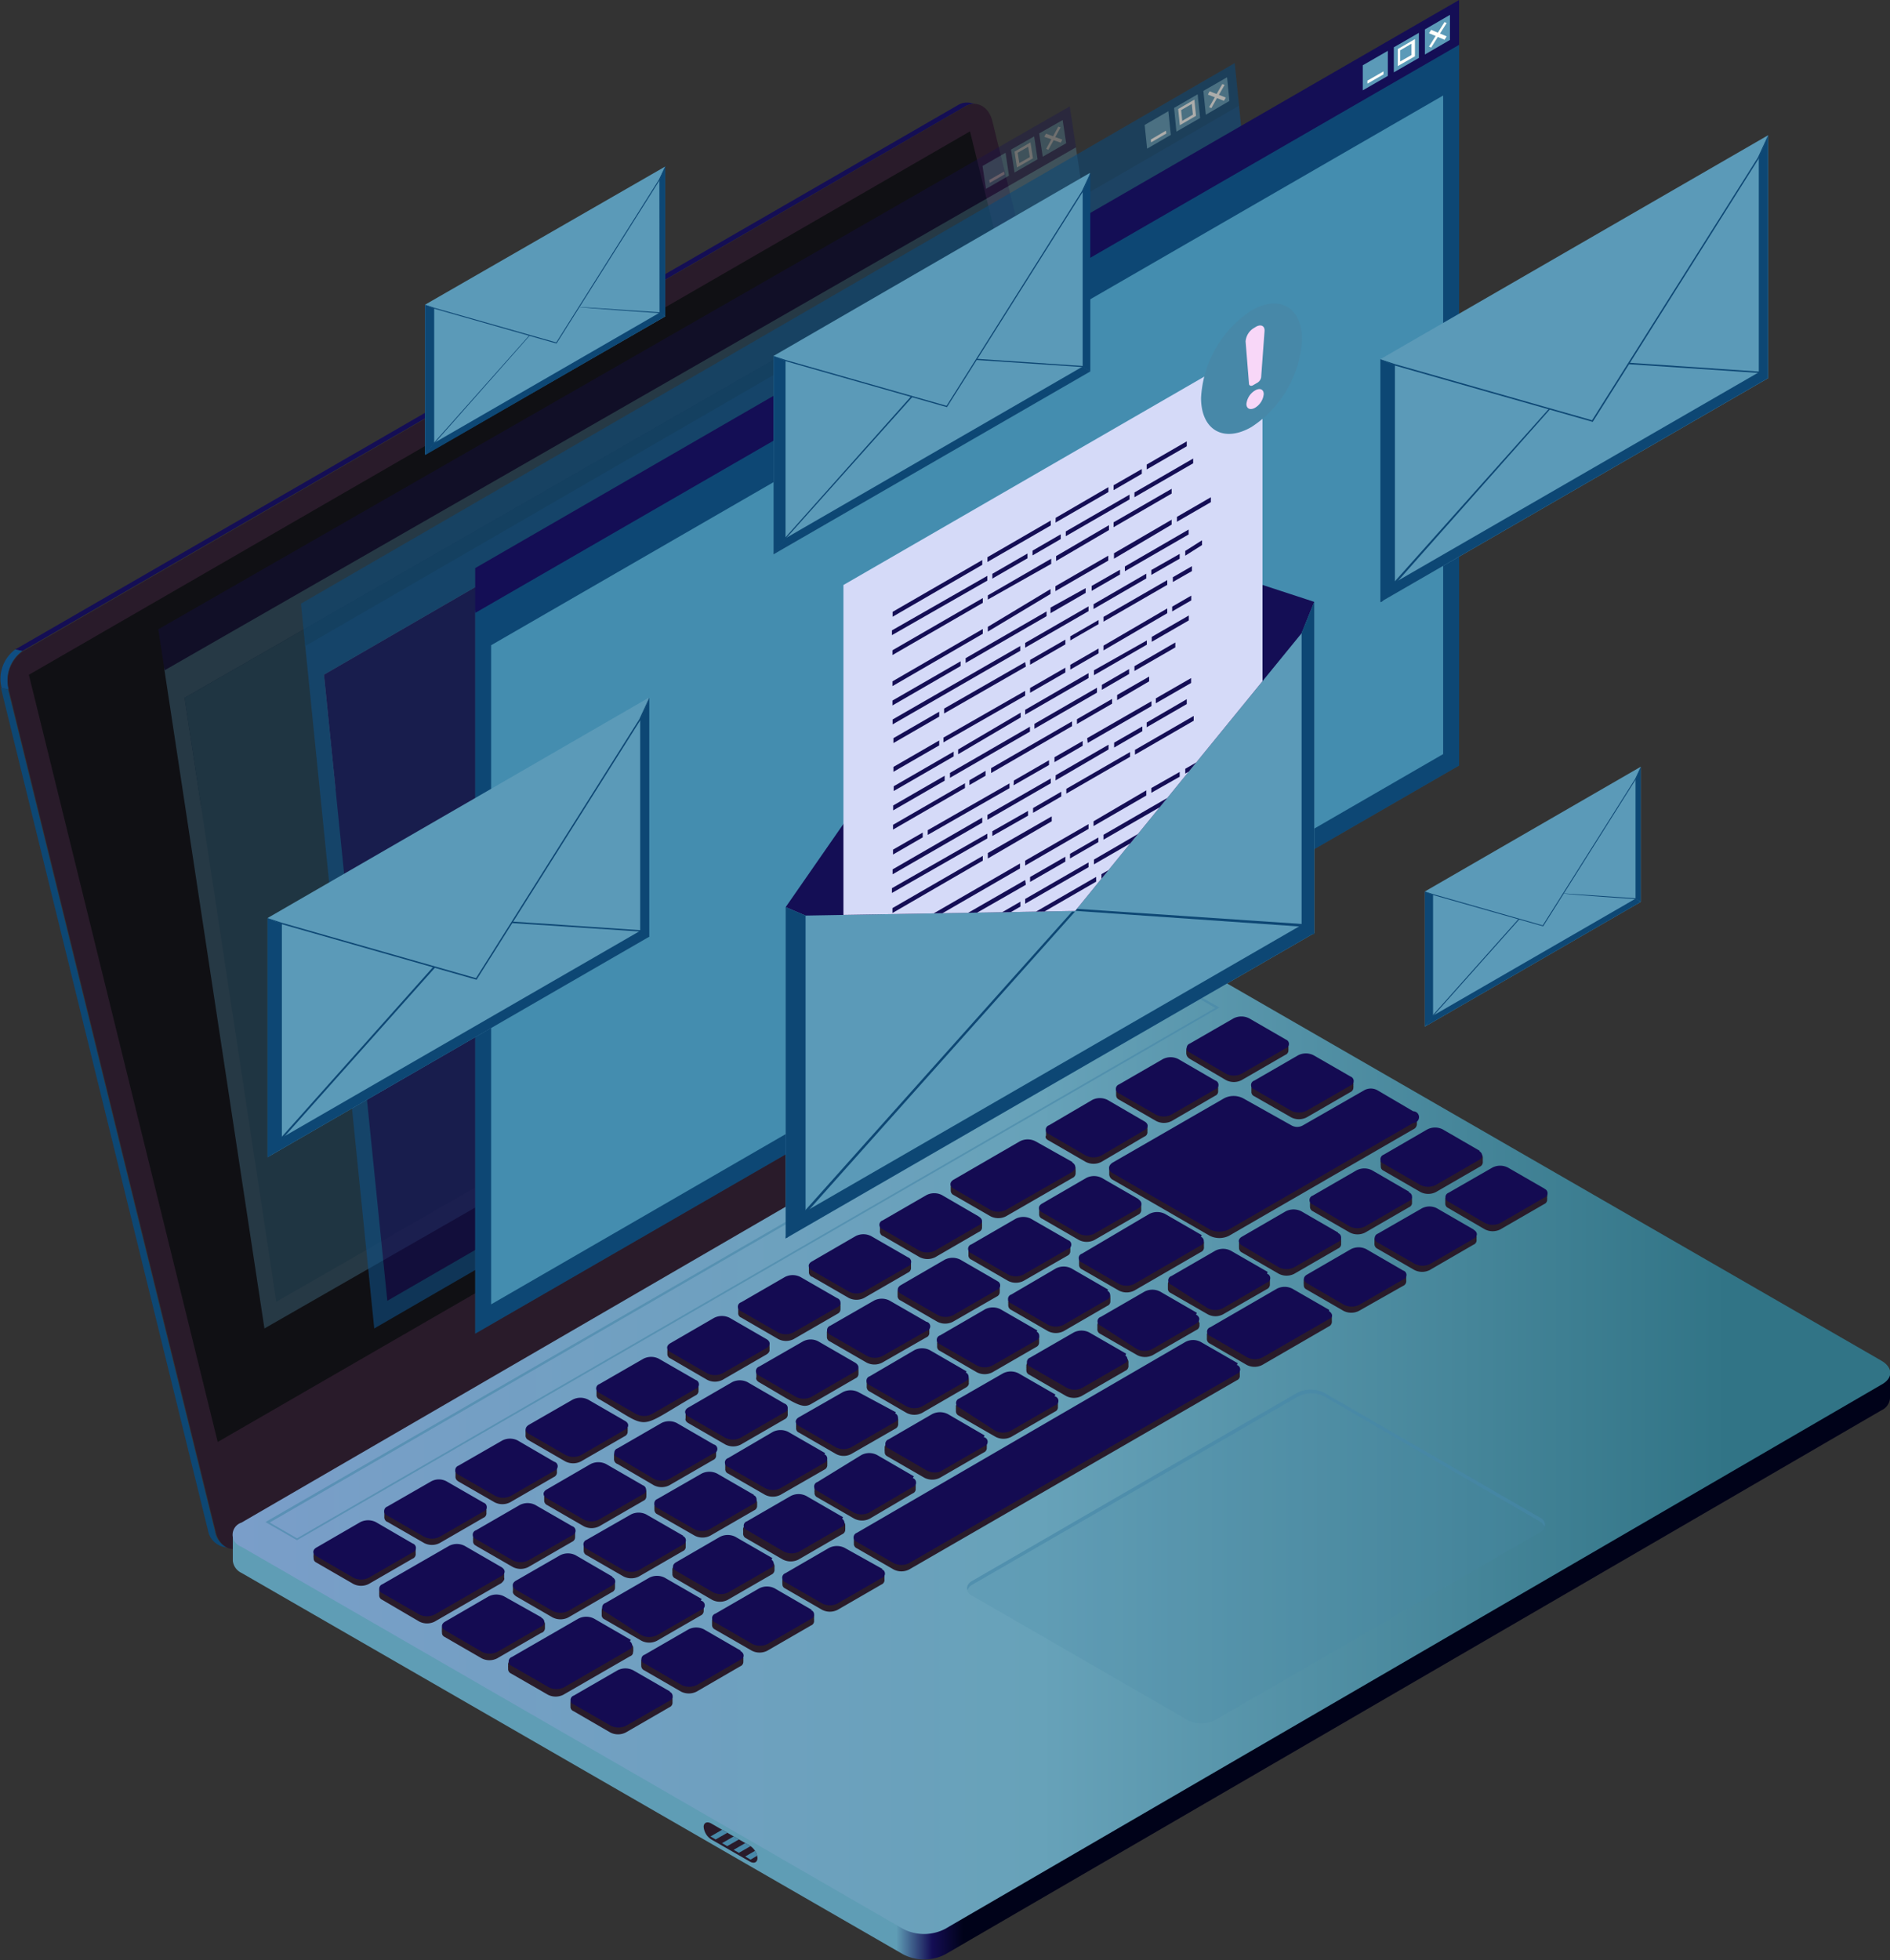 <svg xmlns="http://www.w3.org/2000/svg" viewBox="0 0 138.73 143.85"><rect x="0" y="0" width="138.73" height="143.85" fill="#333333" stroke="none"/><defs><linearGradient id="Earthtone_11" x1="65.79" x2="70.69" y1="122.29" y2="122.29" gradientUnits="userSpaceOnUse"><stop offset="0" stop-color="#5f9db5"/><stop offset=".54" stop-color="#140d54"/><stop offset="1" stop-color="#000219"/></linearGradient><linearGradient id="Earthtone_10" x1="17.09" x2="126.84" y1="106.68" y2="106.68" gradientUnits="userSpaceOnUse"><stop offset="0" stop-color="#7a9ec9"/><stop offset=".54" stop-color="#67a2b9"/><stop offset="1" stop-color="#317486"/></linearGradient><clipPath id="clip-path"><path d="m52.23 135 2.79 1.6c.32.19.58.08.58-.25a1.19 1.19 0 0 0-.59-.92l-2.78-1.6c-.32-.19-.58-.08-.58.24a1.22 1.22 0 0 0 .58.93Z" class="cls-1"/></clipPath><clipPath id="clip-path-2"><path d="m57.67 66.57 1.46.62 19.79-.34 16.62-20.38.93-2.3 1.46-31.1-41.29 21.77 1.03 31.73z" style="fill:none"/></clipPath><style>.cls-1{fill:#291b2a}.cls-3{isolation:isolate}.cls-4{fill:#140e55}.cls-5{fill:#0d4774}.cls-6{fill:#0f4e83}.cls-10{fill:#140b52}.cls-12{fill:#4788a8;mix-blend-mode:multiply;opacity:.6}.cls-16{fill:#5b9ab8}.cls-17{fill:#fffffb}.cls-18{fill:#448daf}</style></defs><g class="cls-3"><g id="Layer_2" data-name="Layer 2"><g id="Ñëîé_1" data-name="Ñëîé 1"><g id="_4" data-name="4"><g class="cls-3"><path d="M71.22 7.55a1.28 1.28 0 0 0-.9.16L1.12 47.66l.52.11L70.83 7.82a1.25 1.25 0 0 1 .9-.17Z" class="cls-4"/><path d="M15.78 112.38.59 50.59l-.52-.1 15.19 61.79a1.52 1.52 0 0 0 1.11 1.23l.51.1a1.5 1.5 0 0 1-1.1-1.23Z" class="cls-5"/><path d="m1.64 47.77-.52-.11a2.68 2.68 0 0 0-1 2.83l.52.1a2.64 2.64 0 0 1 1-2.82Z" class="cls-6"/><path d="M88 70.67 72.84 8.88c-.27-1.08-1.17-1.55-2-1.06l-69.19 40a2.64 2.64 0 0 0-1 2.82l15.19 61.79c.26 1.08 1.16 1.55 2 1.07L87 73.5a2.67 2.67 0 0 0 1-2.83Z" class="cls-1"/><path d="M85.05 65.94 71.2 9.64 2.12 49.52l13.86 56.3 69.07-39.88z" style="fill:#101014"/></g><g class="cls-3"><path d="M17.09 112.62v1.92a1.11 1.11 0 0 0 .64.89l48.58 28a3.37 3.37 0 0 0 3.06 0l68.74-39.94a1.06 1.06 0 0 0 .62-.88v-1.92Z" style="fill:url(#Earthtone_11)"/><path d="m138.09 99.85-48.58-28a3.35 3.35 0 0 0-3.05 0l-68.74 39.89a.93.93 0 0 0 0 1.77l48.58 28.05a3.37 3.37 0 0 0 3.06 0l68.73-39.94c.91-.49.85-1.28 0-1.77Z" style="fill:url(#Earthtone_10)"/></g><path d="M81.93 80.33a.2.2 0 0 1 0-.11.2.2 0 0 1 0-.11.34.34 0 0 1 .21-.38l3.22-1.86a1.25 1.25 0 0 1 1.13 0l2.71 1.56a.35.35 0 0 1 .21.38.21.21 0 0 1 0 .11.21.21 0 0 1 0 .11.34.34 0 0 1-.21.38L86 82.27a1.25 1.25 0 0 1-1.13 0l-2.71-1.56a.36.36 0 0 1-.23-.38Zm5.41-2.62L90 79.27a1.25 1.25 0 0 0 1.13 0l3.22-1.86a.35.35 0 0 0 .22-.38.2.2 0 0 0 0-.11.2.2 0 0 0 0-.11c0-.13 0-.27-.22-.38l-2.7-1.56a1.27 1.27 0 0 0-1.14 0l-3.21 1.86a.35.35 0 0 0-.22.38.21.21 0 0 0 0 .11.21.21 0 0 0 0 .11c.01.13.08.27.26.38Zm-10.34 6 2.7 1.56a1.27 1.27 0 0 0 1.14 0L84 83.41a.34.34 0 0 0 .22-.38.21.21 0 0 0 0-.11.21.21 0 0 0 0-.11.34.34 0 0 0-.22-.38l-2.7-1.56a1.25 1.25 0 0 0-1.13 0L77 82.72a.37.37 0 0 0-.22.39v.22c-.08.13-.01.27.22.38Zm-39.13 33.43 2.7 1.56a1.27 1.27 0 0 0 1.14 0l3.21-1.86a.35.35 0 0 0 .22-.38.21.21 0 0 0 0-.11.21.21 0 0 0 0-.11.35.35 0 0 0-.22-.38l-2.7-1.56a1.25 1.25 0 0 0-1.13 0l-3.22 1.85a.37.37 0 0 0-.22.39v.22c-.03.13.04.24.22.38Zm11.34-17.45 2.7 1.57a1.25 1.25 0 0 0 1.13 0l3.22-1.86c.18-.11.25-.25.22-.38a.2.2 0 0 0 0-.11.2.2 0 0 0 0-.11.37.37 0 0 0-.22-.39l-2.7-1.56a1.27 1.27 0 0 0-1.14 0l-3.21 1.86a.36.36 0 0 0-.22.38.21.21 0 0 0 0 .11.21.21 0 0 0 0 .11.35.35 0 0 0 .22.38Zm10.39-6 2.7 1.56a1.25 1.25 0 0 0 1.13 0l3.22-1.86a.37.37 0 0 0 .22-.38v-.21a.37.37 0 0 0-.22-.38l-2.71-1.57a1.25 1.25 0 0 0-1.13 0l-3.21 1.86c-.19.11-.25.25-.22.38a.2.2 0 0 0 0 .11.2.2 0 0 0 0 .11.36.36 0 0 0 .22.39ZM70 87.7l2.71 1.56a1.25 1.25 0 0 0 1.13 0l4.89-2.82a.37.37 0 0 0 .22-.39.2.2 0 0 0 0-.11.2.2 0 0 0 0-.11c0-.13 0-.27-.22-.38L76 83.89a1.25 1.25 0 0 0-1.13 0L70 86.71a.36.36 0 0 0-.21.39.2.2 0 0 0 0 .11.2.2 0 0 0 0 .11.36.36 0 0 0 .21.38Zm-5.19 3 2.7 1.56a1.27 1.27 0 0 0 1.14 0l3.21-1.86a.35.35 0 0 0 .22-.38.21.21 0 0 0 0-.11.21.21 0 0 0 0-.11.35.35 0 0 0-.22-.38l-2.7-1.56a1.25 1.25 0 0 0-1.13 0l-3.22 1.85a.37.37 0 0 0-.22.39v.21a.37.37 0 0 0 .2.39Zm-10.39 6 2.71 1.57a1.25 1.25 0 0 0 1.13 0l3.22-1.86a.36.36 0 0 0 .21-.38.2.2 0 0 0 0-.11.2.2 0 0 0 0-.11.34.34 0 0 0-.21-.38l-2.71-1.57a1.25 1.25 0 0 0-1.13 0l-3.24 1.85a.36.36 0 0 0-.21.38.2.2 0 0 0 0 .11.2.2 0 0 0 0 .11.34.34 0 0 0 .21.38Zm22.1-7.25L79.2 91a1.25 1.25 0 0 0 1.13 0l3.22-1.86a.38.38 0 0 0 .22-.38v-.22a.38.38 0 0 0-.22-.39l-2.71-1.55a1.25 1.25 0 0 0-1.13 0l-3.21 1.86a.35.35 0 0 0-.22.38.21.21 0 0 0 0 .11.21.21 0 0 0 0 .11.34.34 0 0 0 .22.38Zm-41.56 24 2.69 1.55a1.25 1.25 0 0 0 1.13 0l3.22-1.86a.36.36 0 0 0 .21-.38.2.2 0 0 0 0-.11.2.2 0 0 0 0-.11.34.34 0 0 0-.21-.38l-2.71-1.57a1.25 1.25 0 0 0-1.13 0l-3.22 1.86a.36.36 0 0 0-.21.38.2.2 0 0 0 0 .11.2.2 0 0 0 0 .11.34.34 0 0 0 .21.38Zm36.36-21L74 94a1.25 1.25 0 0 0 1.13 0l3.22-1.85a.36.36 0 0 0 .21-.38.2.2 0 0 0 0-.11.2.2 0 0 0 0-.11.36.36 0 0 0-.21-.39l-2.7-1.56a1.25 1.25 0 0 0-1.13 0l-3.22 1.86a.34.34 0 0 0-.21.38.21.21 0 0 0 0 .11.21.21 0 0 0 0 .11.34.34 0 0 0 .21.38Zm-5.19 3L68.81 97a1.25 1.25 0 0 0 1.13 0l3.22-1.85a.37.37 0 0 0 .22-.39.2.2 0 0 0 0-.11.2.2 0 0 0 0-.11c0-.13 0-.27-.22-.38l-2.7-1.56a1.27 1.27 0 0 0-1.14 0l-3.21 1.86a.35.35 0 0 0-.22.38.21.21 0 0 0 0 .11.21.21 0 0 0 0 .11.35.35 0 0 0 .22.38Zm-5.2 3 2.69 1.55a1.25 1.25 0 0 0 1.13 0L68 98.14a.34.34 0 0 0 .21-.38.2.2 0 0 0 0-.11.2.2 0 0 0 0-.11.36.36 0 0 0-.21-.38l-2.74-1.56a1.25 1.25 0 0 0-1.13 0l-3.22 1.86a.34.34 0 0 0-.21.38.21.21 0 0 0 0 .11.21.21 0 0 0 0 .11.35.35 0 0 0 .21.38Zm-20.77 12 2.7 1.56A1.25 1.25 0 0 0 44 112l3.22-1.86a.36.36 0 0 0 .22-.38.21.21 0 0 0 0-.11.21.21 0 0 0 0-.11.35.35 0 0 0-.22-.38l-2.7-1.57a1.27 1.27 0 0 0-1.14 0l-3.21 1.86c-.18.11-.25.25-.22.38a.2.2 0 0 0 0 .11.2.2 0 0 0 0 .11.37.37 0 0 0 .19.39Zm5.19-3L48 109a1.25 1.25 0 0 0 1.13 0l3.22-1.86a.34.34 0 0 0 .21-.38.21.21 0 0 0 0-.11.21.21 0 0 0 0-.11.34.34 0 0 0-.21-.38c-4-2.3-2.64-2.26-7.06.29a.38.38 0 0 0-.22.38v.22a.38.38 0 0 0 .26.39Zm5.2-3 2.7 1.56a1.25 1.25 0 0 0 1.13 0l3.22-1.86a.37.37 0 0 0 .22-.38v-.22a.37.37 0 0 0-.22-.38l-2.71-1.56a1.25 1.25 0 0 0-1.13 0l-3.21 1.85a.36.36 0 0 0-.22.39.2.2 0 0 0 0 .11.2.2 0 0 0 0 .11c-.05.12.01.26.2.37Zm5.19-3c2.65 1.53 3.12 2 3.84 1.56l3.21-1.86a.35.35 0 0 0 .22-.38.21.21 0 0 0 0-.11.21.21 0 0 0 0-.11.36.36 0 0 0-.22-.38l-2.7-1.56a1.25 1.25 0 0 0-1.13 0l-3.22 1.86a.35.35 0 0 0-.22.38v.22c-.05.12.02.26.2.37Zm-9.26 19.77a.2.2 0 0 0 0-.11.2.2 0 0 0 0-.11.37.37 0 0 0-.22-.39L43.54 119a1.27 1.27 0 0 0-1.14 0l-4.89 2.83a.34.34 0 0 0-.21.38.2.2 0 0 0 0 .11.2.2 0 0 0 0 .11.36.36 0 0 0 .21.38l2.71 1.56a1.25 1.25 0 0 0 1.13 0l4.89-2.82c.18-.07.25-.21.22-.34ZM40 119.46v-.22a.37.37 0 0 0-.22-.38L37 117.3a1.25 1.25 0 0 0-1.13 0l-3.21 1.85a.36.36 0 0 0-.22.39.2.2 0 0 0 0 .11.2.2 0 0 0 0 .11c0 .13 0 .27.22.38l2.7 1.56a1.25 1.25 0 0 0 1.13 0l3.22-1.86a.37.37 0 0 0 .29-.38Zm4-16.77c3.9 2.25 2.55 2.31 7.06-.29a.36.36 0 0 0 .21-.39.2.2 0 0 0 0-.11.17.17 0 0 0 0-.1.36.36 0 0 0-.21-.39l-2.71-1.56a1.25 1.25 0 0 0-1.13 0L44 101.71a.34.34 0 0 0-.21.38.21.21 0 0 0 0 .11.21.21 0 0 0 0 .11.34.34 0 0 0 .21.38Zm54.44-11.45a.21.21 0 0 0 0-.11.21.21 0 0 0 0-.11.35.35 0 0 0-.22-.38l-2.7-1.56a1.21 1.21 0 0 0-1.14 0l-3.21 1.85c-.18.11-.25.25-.22.38a.2.2 0 0 0 0 .11.2.2 0 0 0 0 .11.37.37 0 0 0 .22.39l2.7 1.56a1.25 1.25 0 0 0 1.13 0l3.22-1.86a.35.35 0 0 0 .22-.38ZM37 115.76a.2.2 0 0 0 0-.11.2.2 0 0 0 0-.11.37.37 0 0 0-.22-.39l-2.7-1.56a1.25 1.25 0 0 0-1.13 0l-4.9 2.83a.34.34 0 0 0-.21.38.21.21 0 0 0 0 .11.21.21 0 0 0 0 .11.35.35 0 0 0 .21.38l2.73 1.6a1.25 1.25 0 0 0 1.13 0l4.89-2.82c.2-.18.25-.29.2-.42Zm1.8-10.07 2.7 1.56a1.27 1.27 0 0 0 1.14 0l3.21-1.85a.37.37 0 0 0 .22-.39.2.2 0 0 0 0-.11.2.2 0 0 0 0-.11c0-.13 0-.27-.22-.38l-2.7-1.56a1.25 1.25 0 0 0-1.13 0l-3.22 1.86a.35.35 0 0 0-.22.38v.22a.35.35 0 0 0 .24.38Zm-5.2 3 2.71 1.56a1.25 1.25 0 0 0 1.13 0l3.22-1.86a.37.37 0 0 0 .22-.38v-.22a.38.38 0 0 0-.22-.38L38 105.85a1.25 1.25 0 0 0-1.13 0l-3.22 1.86a.34.34 0 0 0-.21.38.21.21 0 0 0 0 .11.21.21 0 0 0 0 .11.35.35 0 0 0 .18.38ZM30.51 114v-.22a.35.35 0 0 0-.22-.38l-2.7-1.56a1.27 1.27 0 0 0-1.14 0l-3.21 1.85a.37.37 0 0 0-.22.39.2.2 0 0 0 0 .11.2.2 0 0 0 0 .11c0 .13 0 .27.22.38l2.7 1.56a1.25 1.25 0 0 0 1.13 0l3.22-1.86a.35.35 0 0 0 .22-.38Zm-2.08-2.32 2.71 1.56a1.25 1.25 0 0 0 1.13 0l3.22-1.86a.34.34 0 0 0 .21-.38.21.21 0 0 0 0-.11.21.21 0 0 0 0-.11.35.35 0 0 0-.21-.38l-2.71-1.56a1.25 1.25 0 0 0-1.13 0l-3.22 1.86a.37.37 0 0 0-.22.38v.22a.38.38 0 0 0 .22.39Zm85.14-23.93a.36.36 0 0 0-.21-.38l-2.71-1.56a1.25 1.25 0 0 0-1.13 0l-3.22 1.86a.34.34 0 0 0-.21.38.21.21 0 0 0 0 .11.21.21 0 0 0 0 .11.35.35 0 0 0 .21.38l2.7 1.57a1.25 1.25 0 0 0 1.13 0l3.22-1.86a.34.34 0 0 0 .21-.38.2.2 0 0 0 0-.11.2.2 0 0 0 .01-.11ZM93 93.61l-2.71-1.56a1.25 1.25 0 0 0-1.13 0l-3.22 1.86a.35.35 0 0 0-.21.38.21.21 0 0 0 0 .11.21.21 0 0 0 0 .11.34.34 0 0 0 .21.38l2.71 1.56a1.19 1.19 0 0 0 1.13 0L93 94.6a.36.36 0 0 0 .21-.38.2.2 0 0 0 0-.11.2.2 0 0 0 0-.11.36.36 0 0 0-.21-.39Zm10.43-6-2.71-1.56a1.25 1.25 0 0 0-1.13 0l-3.22 1.85a.36.36 0 0 0-.21.39.2.2 0 0 0 0 .11.2.2 0 0 0 0 .11.36.36 0 0 0 .21.38l2.71 1.56a1.25 1.25 0 0 0 1.13 0l3.22-1.86a.34.34 0 0 0 .21-.38.21.21 0 0 0 0-.11.21.21 0 0 0 0-.11.34.34 0 0 0-.22-.35Zm-20.82 12-2.71-1.56a1.25 1.25 0 0 0-1.13 0l-3.21 1.86a.34.34 0 0 0-.22.38.21.21 0 0 0 0 .11.21.21 0 0 0 0 .11.35.35 0 0 0 .22.38l2.7 1.56a1.25 1.25 0 0 0 1.13 0l3.22-1.86a.37.37 0 0 0 .22-.38V100a.38.38 0 0 0-.23-.39Zm18.74-14.29a.2.2 0 0 0 0 .11.2.2 0 0 0 0 .11c0 .13 0 .27.22.38l2.7 1.56a1.25 1.25 0 0 0 1.13 0l3.22-1.86a.37.37 0 0 0 .22-.38V85a.37.37 0 0 0-.22-.38l-2.71-1.56a1.25 1.25 0 0 0-1.13 0l-3.21 1.86a.34.34 0 0 0-.23.4Zm-39.53 26.29-2.7-1.56a1.19 1.19 0 0 0-1.13 0l-3.22 1.85c-.18.11-.25.25-.22.38v.22a.37.37 0 0 0 .22.39l2.7 1.56a1.27 1.27 0 0 0 1.14 0l3.21-1.86a.36.36 0 0 0 .22-.38.21.21 0 0 0 0-.11.21.21 0 0 0 0-.11.35.35 0 0 0-.22-.38Zm10.39-6-2.7-1.56a1.27 1.27 0 0 0-1.14 0l-3.21 1.85a.37.37 0 0 0-.22.39.2.2 0 0 0 0 .11.2.2 0 0 0 0 .11c0 .13 0 .27.22.38l2.7 1.56a1.25 1.25 0 0 0 1.13 0l3.22-1.86a.35.35 0 0 0 .22-.38.21.21 0 0 0 0-.11.21.21 0 0 0 0-.11.36.36 0 0 0-.22-.38Zm-5.19 3-2.71-1.56a1.25 1.25 0 0 0-1.13 0L60 108.9a.36.36 0 0 0-.21.39.2.2 0 0 0 0 .11.2.2 0 0 0 0 .11.36.36 0 0 0 .21.38l2.71 1.56a1.25 1.25 0 0 0 1.13 0l3.16-1.86a.34.34 0 0 0 .21-.38.21.21 0 0 0 0-.11.21.21 0 0 0 0-.11.34.34 0 0 0-.21-.38Zm-10.39 6L53.92 113a1.25 1.25 0 0 0-1.13 0l-3.21 1.86c-.19.11-.25.25-.22.38a.2.2 0 0 0 0 .11.2.2 0 0 0 0 .11.34.34 0 0 0 .22.38l2.7 1.57a1.25 1.25 0 0 0 1.13 0l3.22-1.86a.38.38 0 0 0 .22-.38V115a.37.37 0 0 0-.22-.39Zm-5.19 3L48.73 116a1.25 1.25 0 0 0-1.13 0l-3.22 1.86a.35.35 0 0 0-.21.38.21.21 0 0 0 0 .11.21.21 0 0 0 0 .11.34.34 0 0 0 .21.38l2.71 1.57a1.25 1.25 0 0 0 1.13 0l3.22-1.86a.36.36 0 0 0 .21-.38.2.2 0 0 0 0-.11.2.2 0 0 0 0-.11.36.36 0 0 0-.21-.35Zm26-15-2.71-1.56a1.25 1.25 0 0 0-1.13 0l-3.22 1.86a.34.34 0 0 0-.21.38.2.2 0 0 0 0 .11.2.2 0 0 0 0 .11.36.36 0 0 0 .21.38l2.71 1.56a1.25 1.25 0 0 0 1.13 0l3.22-1.86a.34.34 0 0 0 .21-.38.21.21 0 0 0 0-.11.2.2 0 0 0 0-.11.36.36 0 0 0-.24-.38Zm10.38-6-2.7-1.56a1.25 1.25 0 0 0-1.13 0l-3.22 1.86a.37.37 0 0 0-.22.38v.22a.37.37 0 0 0 .22.38l2.71 1.56a1.25 1.25 0 0 0 1.13 0l3.21-1.85a.36.36 0 0 0 .22-.39.2.2 0 0 0 0-.11.2.2 0 0 0-.04-.1c0-.14 0-.28-.21-.39ZM59.54 118.3l-2.71-1.56a1.25 1.25 0 0 0-1.13 0l-3.22 1.85a.36.36 0 0 0-.21.39.2.2 0 0 0 0 .11.2.2 0 0 0 0 .11.36.36 0 0 0 .21.38l2.71 1.56a1.25 1.25 0 0 0 1.13 0l3.22-1.86a.34.34 0 0 0 .21-.38.21.21 0 0 0 0-.11.21.21 0 0 0 0-.11.34.34 0 0 0-.21-.38Zm5.19-3L62 113.74a1.27 1.27 0 0 0-1.14 0l-3.21 1.86a.35.35 0 0 0-.22.38.2.2 0 0 0 0 .11.2.2 0 0 0 0 .11c0 .13 0 .27.22.38l2.7 1.56a1.25 1.25 0 0 0 1.13 0l3.22-1.86a.35.35 0 0 0 .22-.38v-.22a.36.36 0 0 0-.19-.38Zm-10.39 6-2.7-1.56a1.25 1.25 0 0 0-1.13 0l-3.22 1.85c-.18.11-.25.25-.22.38a.2.2 0 0 0 0 .11.2.2 0 0 0 0 .11.37.37 0 0 0 .22.39l2.7 1.56a1.27 1.27 0 0 0 1.14 0l3.21-1.86a.35.35 0 0 0 .22-.38.21.21 0 0 0 0-.11.21.21 0 0 0 0-.11.35.35 0 0 0-.22-.38Zm-5.19 3-2.71-1.57a1.25 1.25 0 0 0-1.13 0l-3.22 1.86a.36.36 0 0 0-.21.38.2.2 0 0 0 0 .11.2.2 0 0 0 0 .11.34.34 0 0 0 .21.38l2.71 1.57a1.25 1.25 0 0 0 1.13 0l3.22-1.86a.35.35 0 0 0 .21-.38.21.21 0 0 0 0-.11.21.21 0 0 0 0-.11.34.34 0 0 0-.21-.38Zm39-33.4-2.7-1.56a1.27 1.27 0 0 0-1.14 0l-4.89 2.82a.36.36 0 0 0-.21.39.2.2 0 0 0 0 .11.2.2 0 0 0 0 .11.36.36 0 0 0 .21.38l2.71 1.56a1.25 1.25 0 0 0 1.13 0l4.89-2.83a.35.35 0 0 0 .22-.38v-.22c.03-.13-.04-.28-.22-.38Zm9.39 5.46-2.71-1.56a1.25 1.25 0 0 0-1.13 0l-4.89 2.82a.37.37 0 0 0-.22.38v.22a.37.37 0 0 0 .22.38l2.71 1.57a1.25 1.25 0 0 0 1.13 0l4.89-2.83a.37.37 0 0 0 .22-.38v-.22a.37.37 0 0 0-.22-.38Zm10.62-6-2.7-1.56a1.25 1.25 0 0 0-1.13 0l-3.22 1.86a.37.37 0 0 0-.22.38v.22a.38.38 0 0 0 .22.38l2.71 1.56a1.25 1.25 0 0 0 1.13 0l3.21-1.86a.34.34 0 0 0 .22-.38.21.21 0 0 0 0-.11.21.21 0 0 0 0-.11.35.35 0 0 0-.22-.36Zm-5.19 3-2.71-1.56a1.25 1.25 0 0 0-1.13 0l-3.21 1.85a.36.36 0 0 0-.22.39.2.2 0 0 0 0 .11.2.2 0 0 0 0 .11c0 .13 0 .27.22.38l2.7 1.56a1.25 1.25 0 0 0 1.13 0l3.25-1.84a.37.37 0 0 0 .22-.38v-.22a.37.37 0 0 0-.22-.38Zm-12.18 6.93-2.71-1.56a1.25 1.25 0 0 0-1.13 0l-24.06 13.91a.34.34 0 0 0-.21.38.21.21 0 0 0 0 .11.21.21 0 0 0 0 .11.35.35 0 0 0 .21.38l2.71 1.56a1.25 1.25 0 0 0 1.13 0l24.06-13.89a.34.34 0 0 0 .21-.38.21.21 0 0 0 0-.11.21.21 0 0 0 0-.11.35.35 0 0 0-.21-.38Zm-19.9.56-2.7-1.57a1.25 1.25 0 0 0-1.13 0l-3.22 1.86a.38.38 0 0 0-.22.38v.22a.37.37 0 0 0 .22.38l2.71 1.57a1.25 1.25 0 0 0 1.13 0l3.21-1.86c.19-.11.25-.25.22-.38a.2.2 0 0 0 0-.11.2.2 0 0 0 0-.11.34.34 0 0 0-.22-.36Zm-5.19 3L63 102.3a1.25 1.25 0 0 0-1.13 0l-3.21 1.86a.34.34 0 0 0-.22.38.21.21 0 0 0 0 .11.21.21 0 0 0 0 .11.34.34 0 0 0 .22.38l2.7 1.56a1.19 1.19 0 0 0 1.13 0l3.22-1.85a.38.38 0 0 0 .22-.38v-.22a.38.38 0 0 0-.23-.39Zm10.39-6-2.71-1.55a1.25 1.25 0 0 0-1.13 0L69 98.16a.36.36 0 0 0-.21.38.2.2 0 0 0 0 .11.2.2 0 0 0 0 .11.34.34 0 0 0 .21.38l2.71 1.57a1.25 1.25 0 0 0 1.13 0l3.22-1.86a.36.36 0 0 0 .21-.38.2.2 0 0 0 0-.11.21.21 0 0 0 0-.11.34.34 0 0 0-.18-.38Zm15.77-18a.2.2 0 0 0 0 .11.2.2 0 0 0 0 .11.34.34 0 0 0 .21.38L94.78 82a1.25 1.25 0 0 0 1.13 0l3.22-1.86a.36.36 0 0 0 .21-.38.2.2 0 0 0 0-.11.2.2 0 0 0 0-.11.34.34 0 0 0-.21-.38l-2.71-1.56a1.25 1.25 0 0 0-1.13 0l-3.22 1.86a.36.36 0 0 0-.21.38Zm-10.58 15-2.7-1.56a1.19 1.19 0 0 0-1.13 0l-3.22 1.85c-.18.11-.25.25-.22.38a.2.2 0 0 0 0 .11.2.2 0 0 0 0 .11.37.37 0 0 0 .22.39l2.7 1.56a1.27 1.27 0 0 0 1.14 0l3.21-1.86a.35.35 0 0 0 .22-.38.21.21 0 0 0 0-.11.21.21 0 0 0 0-.11.35.35 0 0 0-.22-.36Zm-20.77 12-2.71-1.55a1.25 1.25 0 0 0-1.13 0l-3.22 1.86a.34.34 0 0 0-.21.38.21.21 0 0 0 0 .11.21.21 0 0 0 0 .11.34.34 0 0 0 .21.38l2.71 1.56a1.25 1.25 0 0 0 1.13 0l3.22-1.85a.36.36 0 0 0 .21-.39.2.2 0 0 0 0-.11.2.2 0 0 0 0-.11.36.36 0 0 0-.21-.38Zm-10.39 6-2.71-1.56a1.25 1.25 0 0 0-1.13 0l-3.22 1.86a.34.34 0 0 0-.21.38.2.2 0 0 0 0 .11.2.2 0 0 0 0 .11.36.36 0 0 0 .21.38l2.71 1.56a1.25 1.25 0 0 0 1.13 0l3.22-1.86a.34.34 0 0 0 .21-.38.21.21 0 0 0 0-.11.21.21 0 0 0 0-.11.36.36 0 0 0-.21-.37Zm5.19-3-2.7-1.56a1.27 1.27 0 0 0-1.14 0l-3.21 1.86a.35.35 0 0 0-.22.38.21.21 0 0 0 0 .11.21.21 0 0 0 0 .11.36.36 0 0 0 .22.38L51 112.7a1.25 1.25 0 0 0 1.13 0l3.22-1.86a.35.35 0 0 0 .22-.38.2.2 0 0 0 0-.11.2.2 0 0 0 0-.11c-.01-.13-.08-.24-.26-.38Z" class="cls-1"/><path d="m30.29 113.92-3.22 1.86a1.25 1.25 0 0 1-1.13 0l-2.7-1.57c-.32-.18-.32-.47 0-.65l3.21-1.86a1.27 1.27 0 0 1 1.14 0l2.7 1.57a.34.34 0 0 1 0 .65Zm5.2-3.65-2.71-1.56a1.19 1.19 0 0 0-1.13 0l-3.22 1.85a.35.35 0 0 0 0 .66l2.71 1.56a1.25 1.25 0 0 0 1.13 0l3.22-1.86a.34.34 0 0 0 0-.65Zm5.19-3L38 105.71a1.25 1.25 0 0 0-1.13 0l-3.22 1.85a.35.35 0 0 0 0 .66l2.71 1.56a1.25 1.25 0 0 0 1.13 0l3.22-1.86a.34.34 0 0 0-.03-.65Zm5.19-3-2.7-1.56a1.25 1.25 0 0 0-1.13 0l-3.22 1.85c-.31.19-.31.48 0 .66l2.7 1.56a1.27 1.27 0 0 0 1.14 0l3.21-1.86c.32-.18.32-.47 0-.65Zm5.2-3-2.71-1.56a1.25 1.25 0 0 0-1.13 0L44 101.57a.34.34 0 0 0 0 .65l2.71 1.56a1.25 1.25 0 0 0 1.13 0l3.22-1.86a.34.34 0 0 0 .01-.65Zm5.19-3-2.7-1.56a1.27 1.27 0 0 0-1.14 0l-3.21 1.86c-.32.18-.32.47 0 .65l2.7 1.56a1.25 1.25 0 0 0 1.13 0l3.22-1.85c.31-.19.31-.48 0-.66Zm5.2-3-2.71-1.56a1.25 1.25 0 0 0-1.13 0l-3.22 1.86a.34.34 0 0 0 0 .65l2.71 1.56a1.25 1.25 0 0 0 1.13 0l3.22-1.85a.35.35 0 0 0 0-.66Zm5.19-3-2.71-1.56a1.25 1.25 0 0 0-1.13 0l-3.21 1.86c-.32.18-.32.47 0 .65l2.7 1.56a1.19 1.19 0 0 0 1.13 0l3.22-1.85a.35.35 0 0 0 0-.66Zm5.19-3-2.7-1.57a1.25 1.25 0 0 0-1.13 0l-3.22 1.86a.34.34 0 0 0 0 .65l2.7 1.57a1.27 1.27 0 0 0 1.14 0l3.21-1.86c.32-.17.32-.46 0-.64Zm6.87-4L76 83.75a1.25 1.25 0 0 0-1.13 0L70 86.57c-.31.18-.31.47 0 .66l2.71 1.56a1.25 1.25 0 0 0 1.13 0L78.71 86c.29-.22.29-.51 0-.69Zm19.51 5.18-2.7-1.56a1.27 1.27 0 0 0-1.14 0l-3.21 1.86c-.32.18-.32.47 0 .65l2.7 1.6A1.25 1.25 0 0 0 95 93l3.22-1.86a.35.35 0 0 0 0-.65Zm5.2-3-2.71-1.57a1.25 1.25 0 0 0-1.13 0l-3.22 1.86a.34.34 0 0 0 0 .65L99.07 90a1.25 1.25 0 0 0 1.13 0l3.22-1.86a.34.34 0 0 0 0-.64Zm5.19-3-2.71-1.57a1.25 1.25 0 0 0-1.13 0l-3.21 1.86a.35.35 0 0 0 0 .66l2.7 1.56a1.25 1.25 0 0 0 1.13 0l3.22-1.86a.34.34 0 0 0 0-.6ZM103 93.24l-2.71-1.57a1.25 1.25 0 0 0-1.13 0l-3.21 1.86c-.32.18-.32.47 0 .65l2.7 1.57a1.25 1.25 0 0 0 1.13 0l3.22-1.86a.34.34 0 0 0 0-.65Zm5.19-3-2.7-1.56a1.19 1.19 0 0 0-1.13 0l-3.22 1.85a.35.35 0 0 0 0 .66l2.71 1.56a1.25 1.25 0 0 0 1.13 0l3.21-1.86c.29-.18.29-.47-.03-.65Zm5.2-3-2.71-1.56a1.25 1.25 0 0 0-1.13 0l-3.22 1.85a.35.35 0 0 0 0 .66l2.67 1.56a1.25 1.25 0 0 0 1.13 0l3.22-1.86a.34.34 0 0 0 .01-.65ZM36.8 115l-2.7-1.56a1.25 1.25 0 0 0-1.13 0l-4.9 2.82a.35.35 0 0 0 0 .66l2.71 1.56a1.25 1.25 0 0 0 1.13 0l4.89-2.82c.32-.18.32-.47 0-.66Zm5.2-3-2.71-1.56a1.25 1.25 0 0 0-1.13 0l-3.22 1.86a.34.34 0 0 0 0 .65l2.71 1.56a1.25 1.25 0 0 0 1.13 0l3.22-1.84a.35.35 0 0 0 0-.67Zm5.19-3-2.7-1.56a1.27 1.27 0 0 0-1.14 0l-3.21 1.86c-.32.18-.32.47 0 .65l2.7 1.56a1.19 1.19 0 0 0 1.13 0l3.22-1.85a.35.35 0 0 0 0-.66Zm5.2-3-2.71-1.57a1.25 1.25 0 0 0-1.13 0l-3.22 1.86a.34.34 0 0 0 0 .65l2.67 1.59a1.25 1.25 0 0 0 1.13 0l3.22-1.86a.34.34 0 0 0 .04-.67Zm5.19-3-2.71-1.57a1.25 1.25 0 0 0-1.13 0l-3.21 1.86c-.32.18-.32.47 0 .66l2.7 1.56a1.25 1.25 0 0 0 1.13 0l3.22-1.86a.34.34 0 0 0 0-.65Zm5.19-3-2.7-1.56a1.19 1.19 0 0 0-1.13 0l-3.22 1.85a.35.35 0 0 0 0 .66l2.7 1.56a1.27 1.27 0 0 0 1.14 0l3.21-1.86c.32-.16.32-.45 0-.65ZM68 97l-2.71-1.56a1.25 1.25 0 0 0-1.13 0l-3.22 1.85a.35.35 0 0 0 0 .66l2.71 1.56a1.25 1.25 0 0 0 1.13 0L68 97.67a.34.34 0 0 0 0-.67Zm5.19-3-2.7-1.56a1.27 1.27 0 0 0-1.14 0l-3.21 1.86c-.32.18-.32.47 0 .65l2.7 1.56a1.25 1.25 0 0 0 1.13 0l3.22-1.86a.34.34 0 0 0-.03-.65Zm5.2-3-2.71-1.56a1.25 1.25 0 0 0-1.13 0l-3.25 1.88a.34.34 0 0 0 0 .65l2.7 1.56a1.25 1.25 0 0 0 1.13 0l3.22-1.86a.34.34 0 0 0 .01-.67Zm5.19-3-2.71-1.56a1.25 1.25 0 0 0-1.13 0l-3.24 1.88c-.32.18-.32.47 0 .65l2.7 1.56a1.25 1.25 0 0 0 1.13 0l3.22-1.85c.31-.19.31-.48 0-.68Zm-43.82 30.7L37 117.15a1.25 1.25 0 0 0-1.13 0L32.68 119c-.32.18-.32.47 0 .65l2.7 1.57a1.25 1.25 0 0 0 1.13 0l3.22-1.86a.34.34 0 0 0 0-.64Zm5.19-3-2.7-1.57a1.25 1.25 0 0 0-1.13 0L37.87 116c-.31.18-.31.47 0 .66l2.7 1.56a1.27 1.27 0 0 0 1.14 0l3.21-1.86c.32-.17.32-.46 0-.64Zm5.2-3-2.71-1.56a1.25 1.25 0 0 0-1.13 0L43.06 113a.35.35 0 0 0 0 .66l2.71 1.56a1.25 1.25 0 0 0 1.13 0l3.22-1.86a.34.34 0 0 0 0-.64Zm5.19-3-2.7-1.56a1.27 1.27 0 0 0-1.14 0L48.26 110a.35.35 0 0 0 0 .66l2.7 1.56a1.25 1.25 0 0 0 1.13 0l3.22-1.86a.34.34 0 0 0 0-.64Zm-6.16 14.43-2.71-1.56a1.25 1.25 0 0 0-1.13 0l-3.22 1.86a.34.34 0 0 0 0 .65l2.71 1.56a1.25 1.25 0 0 0 1.13 0l3.22-1.85a.35.35 0 0 0-.03-.64Zm5.19-3-2.7-1.56a1.25 1.25 0 0 0-1.13 0l-3.22 1.86a.34.34 0 0 0 0 .65l2.7 1.57a1.27 1.27 0 0 0 1.14 0l3.21-1.86c.29-.16.29-.45-.03-.64Zm5.2-3-2.71-1.57a1.25 1.25 0 0 0-1.13 0l-3.22 1.86a.34.34 0 0 0 0 .65l2.71 1.57a1.25 1.25 0 0 0 1.13 0l3.22-1.86a.34.34 0 0 0-.03-.62Zm5.19-3L62 113.59a1.27 1.27 0 0 0-1.14 0l-3.21 1.86a.35.35 0 0 0 0 .66l2.7 1.56a1.25 1.25 0 0 0 1.13 0l3.22-1.86a.34.34 0 0 0 .03-.65Zm32.81-19-2.71-1.56a1.25 1.25 0 0 0-1.13 0l-4.89 2.83a.34.34 0 0 0 0 .65l2.71 1.56a1.25 1.25 0 0 0 1.13 0l4.89-2.82c.28-.1.28-.39-.03-.58Zm-37 10.51-2.71-1.56a1.25 1.25 0 0 0-1.13 0L53.45 107a.34.34 0 0 0 0 .65l2.71 1.56a1.25 1.25 0 0 0 1.13 0l3.22-1.86a.34.34 0 0 0 0-.63Zm5.19-3L63 102.16a1.25 1.25 0 0 0-1.13 0L58.65 104c-.32.18-.32.47 0 .65l2.7 1.56a1.25 1.25 0 0 0 1.13 0l3.22-1.86a.34.34 0 0 0 0-.63Zm5.19-3-2.7-1.56a1.25 1.25 0 0 0-1.13 0L63.84 101a.34.34 0 0 0 0 .65l2.71 1.56a1.25 1.25 0 0 0 1.13 0l3.21-1.85a.35.35 0 0 0 0-.64Zm5.2-3-2.71-1.56a1.25 1.25 0 0 0-1.13 0L69 98a.34.34 0 0 0 0 .65l2.71 1.56a1.25 1.25 0 0 0 1.13 0l3.22-1.85a.35.35 0 0 0 .03-.64Zm5.19-3-2.7-1.56a1.25 1.25 0 0 0-1.13 0L74.23 95a.34.34 0 0 0 0 .65l2.7 1.57a1.27 1.27 0 0 0 1.14 0l3.21-1.86a.35.35 0 0 0 0-.64Zm6.87-4-2.7-1.56a1.27 1.27 0 0 0-1.14 0L79.42 92a.34.34 0 0 0 0 .65l2.71 1.57a1.25 1.25 0 0 0 1.13 0l4.89-2.83a.34.34 0 0 0 0-.63Zm-41.91 29.7-2.7-1.56a1.27 1.27 0 0 0-1.14 0l-4.89 2.82a.35.35 0 0 0 0 .66l2.71 1.56a1.25 1.25 0 0 0 1.13 0l4.89-2.83a.34.34 0 0 0-.06-.53Zm5.2-3-2.71-1.56a1.25 1.25 0 0 0-1.13 0l-3.22 1.86a.34.34 0 0 0 0 .65l2.65 1.71a1.25 1.25 0 0 0 1.13 0l3.22-1.85a.35.35 0 0 0 0-.69Zm5.19-3-2.71-1.56a1.25 1.25 0 0 0-1.13 0l-3.21 1.86c-.32.18-.32.47 0 .65l2.7 1.56a1.25 1.25 0 0 0 1.13 0l3.22-1.85a.35.35 0 0 0-.06-.54Zm5.19-3-2.7-1.56a1.25 1.25 0 0 0-1.13 0l-3.22 1.86a.34.34 0 0 0 0 .65l2.7 1.57a1.27 1.27 0 0 0 1.14 0l3.21-1.86a.35.35 0 0 0-.06-.54Zm5.2-3-2.71-1.57a1.25 1.25 0 0 0-1.13 0L60 108.76a.34.34 0 0 0 0 .65l2.67 1.59a1.25 1.25 0 0 0 1.13 0l3.2-1.88a.34.34 0 0 0 0-.65Zm23.77-8.3-2.71-1.56a1.19 1.19 0 0 0-1.13 0l-24.12 14.01a.35.35 0 0 0 0 .66l2.71 1.56a1.25 1.25 0 0 0 1.13 0l24.06-13.89a.34.34 0 0 0 0-.65Zm-18.58 5.3-2.7-1.57a1.27 1.27 0 0 0-1.14 0l-3.21 1.86a.35.35 0 0 0 0 .66l2.7 1.56A1.25 1.25 0 0 0 69 108l3.22-1.86a.34.34 0 0 0-.01-.67Zm5.2-3-2.71-1.56a1.25 1.25 0 0 0-1.13 0l-3.22 1.85a.35.35 0 0 0 0 .66l2.65 1.71a1.25 1.25 0 0 0 1.13 0l3.22-1.86a.34.34 0 0 0 0-.67Zm5.19-3-2.71-1.56a1.25 1.25 0 0 0-1.13 0l-3.21 1.85a.35.35 0 0 0 0 .66l2.7 1.56a1.25 1.25 0 0 0 1.13 0l3.22-1.86a.34.34 0 0 0-.06-.52Zm5.19-3-2.7-1.56a1.25 1.25 0 0 0-1.13 0l-3.22 1.86a.34.34 0 0 0 0 .65L83.45 99a1.25 1.25 0 0 0 1.13 0l3.21-1.86c.32-.2.32-.49 0-.67Zm5.2-3-2.71-1.56a1.25 1.25 0 0 0-1.13 0l-3.22 1.86a.34.34 0 0 0 0 .65L88.64 96a1.25 1.25 0 0 0 1.13 0L93 94.12a.34.34 0 0 0 0-.65ZM84 82.29l-2.7-1.57a1.25 1.25 0 0 0-1.13 0L77 82.58a.34.34 0 0 0 0 .65l2.7 1.57a1.27 1.27 0 0 0 1.14 0L84 82.94c.32-.18.32-.47 0-.65Zm5.2-3-2.71-1.57a1.25 1.25 0 0 0-1.13 0l-3.22 1.86a.35.35 0 0 0 0 .66l2.71 1.56a1.25 1.25 0 0 0 1.13 0l3.22-1.86a.34.34 0 0 0 0-.65Zm5.19-3-2.7-1.56a1.27 1.27 0 0 0-1.14 0l-3.21 1.85a.35.35 0 0 0 0 .66L90 78.8a1.25 1.25 0 0 0 1.13 0l3.22-1.86a.34.34 0 0 0 .04-.65ZM99.13 79l-2.71-1.56a1.25 1.25 0 0 0-1.13 0l-3.22 1.86a.34.34 0 0 0 0 .65l2.71 1.56a1.25 1.25 0 0 0 1.13 0l3.22-1.85a.35.35 0 0 0 0-.66Z" class="cls-10"/><path d="m113 112.47-23.85 13.78a2.14 2.14 0 0 1-1.94 0l-15.82-9.13a.59.59 0 0 1 0-1.12l23.86-13.78a2.16 2.16 0 0 1 2 0l15.75 9.13a.59.59 0 0 1 0 1.12Z" style="opacity:.2;mix-blend-mode:multiply;fill:#4788a8"/><path d="m71.39 116.28 23.86-13.78a2.16 2.16 0 0 1 2 0l15.75 9.14a.75.75 0 0 1 .37.41c.08-.24 0-.51-.37-.7l-15.8-9.13a2.16 2.16 0 0 0-2 0L71.39 116c-.33.19-.46.45-.38.7a.79.79 0 0 1 .38-.42ZM87.2 72.63l-67.6 39-.11.07 2.31 1.33L89.4 74l.11-.06Zm-65.4 40.26-2-1.16L87.2 72.8l2 1.17Z" class="cls-12"/><path d="m94.82 82.74-3.57-2a1.51 1.51 0 0 0-1.4 0l-8.15 4.7a.48.48 0 0 0-.28.47v.22a.47.47 0 0 0 .28.46l7.1 4.1a1.59 1.59 0 0 0 1.41 0l13.52-7.81a.43.43 0 0 0 .27-.46.21.21 0 0 0 0-.11.21.21 0 0 0 0-.11.45.45 0 0 0-.27-.46l-2.64-1.53a1 1 0 0 0-.94 0l-4.54 2.59a.88.88 0 0 1-.79-.06Z" class="cls-1"/><path d="M103.73 81.55 101.09 80a1 1 0 0 0-.94 0l-4.54 2.6a.85.85 0 0 1-.79 0l-3.57-2a1.51 1.51 0 0 0-1.4 0l-8.15 4.7c-.39.23-.39.59 0 .81l7.1 4.11a1.59 1.59 0 0 0 1.41 0l13.52-7.81a.43.43 0 0 0 0-.86Z" class="cls-10"/><path d="m52.23 135 2.79 1.6c.32.19.58.08.58-.25a1.19 1.19 0 0 0-.59-.92l-2.78-1.6c-.32-.19-.58-.08-.58.24a1.22 1.22 0 0 0 .58.93Z" class="cls-1"/><g style="clip-path:url(#clip-path)"><path d="m54.7 136.24.39.23 1.37-.8-.39-.22Zm-.85-.49.39.22 1.37-.79-.39-.22Zm-.85-.49.38.22 1.38-.79-.39-.22Zm-.85-.49.38.22 1.38-.79-.39-.22Z" style="fill:#4889a9"/></g><g style="opacity:.3"><path d="m86.31 59.12-66.9 38.37-7.36-48.46 66.9-38.37 7.36 48.46z" class="cls-16"/><path d="m13.55 51.21 1.23 8.08 64.75-37.14-1.23-8.08-64.75 37.14z" class="cls-6"/><path d="m78.98 10.81-66.9 38.38-.46-3.01 66.9-38.37.46 3z" class="cls-4"/><path d="m74.06 12.89-1.69.97-.25-1.68 1.69-.97.25 1.68zM76.16 11.69l-1.69.97-.26-1.68 1.7-.97.25 1.68z" class="cls-16"/><path d="m74.47 11.13.18 1.16 1.17-.67-.18-1.17Zm1.12.4-.77.44-.12-.76.77-.44Z" class="cls-17"/><path d="m78.26 10.51-1.72.99-.26-1.71L78 8.81l.26 1.7z" class="cls-16"/><path d="m76.65 10.04.52.18-.38.71.16.06.39-.7.52.18.12-.22-.52-.19.39-.71-.17-.06-.38.71-.52-.19-.13.23zM73.73 12.8l-1.08.62-.04-.21 1.09-.62.03.21z" class="cls-17"/><path d="m13.55 51.21 6.73 44.32L65.46 69.6 85 58.35l-6.7-44.28Z" class="cls-18"/></g><g style="opacity:.6"><path d="M96.01 57.83 27.47 97.49l-5.08-50.24L90.93 7.59l5.08 50.24z" class="cls-6"/><path d="m23.78 49.51.85 8.37L90.96 19.5l-.85-8.37-66.33 38.38z" class="cls-16"/><path d="M90.95 7.75 22.4 47.41l-.31-3.11L90.63 4.63l.32 3.12z" class="cls-5"/><path d="m85.94 9.9-1.74 1.01-.18-1.74 1.74-1.01.18 1.74zM88.09 8.66l-1.74 1-.17-1.74 1.73-1 .18 1.74z" class="cls-16"/><path d="m86.48 8 .12 1.19 1.19-.69-.12-1.19Zm1.08.41-.78.46-.08-.79.78-.45Z" class="cls-17"/><path d="m90.24 7.41-1.73 1.01-.18-1.75 1.74-1 .17 1.74z" class="cls-16"/><path d="m88.66 6.94.51.2-.42.73.17.06.41-.73.51.2.14-.24-.51-.2.42-.73-.17-.06-.42.73-.51-.2-.13.24zM85.61 9.8l-1.12.65-.02-.21 1.11-.65.03.21z" class="cls-17"/><path d="m23.78 49.51 4.65 45.95 46.24-26.75L94.76 57l-4.65-45.87Z" class="cls-4"/></g><path d="M107.1 56.18 34.88 97.87V44.81L107.1 3.12v53.06z" style="opacity:.2;fill:#4788a8"/><path d="M107.1 56.18 34.88 97.87V44.81L107.1 3.12v53.06z" class="cls-5"/><path d="M36.05 47.35v48.37l69.88-40.38V7.01L36.05 47.35z" class="cls-18"/><path d="M107.1 3.29 34.88 44.98v-3.29L107.1 0v3.29z" class="cls-4"/><path d="m101.87 5.57-1.84 1.06V4.79l1.84-1.06v1.84zM104.15 4.25l-1.84 1.06V3.47l1.84-1.06v1.84z" class="cls-16"/><path d="M102.6 3.6v1.25l1.26-.72V2.87Zm1 .44-.82.47v-.82l.82-.48Z" class="cls-17"/><path d="M106.43 2.93 104.59 4V2.16l1.84-1.07v1.84z" class="cls-16"/><path d="m104.89 2.44.49.2-.49.78.16.07.49-.78.49.21.16-.25-.49-.21.49-.77-.16-.07-.49.78-.49-.21-.16.25zM101.55 5.46l-1.18.68v-.22l1.18-.68v.22z" class="cls-17"/><g id="_2" data-name="2"><path d="M101.32 26.36v17.83l28.47-16.44V9.92Z" class="cls-16"/><path d="M101.32 26.36v17.83l1.07-1.45V26.81l-1.07-.45zM129.1 27.32l-26.71 15.42-1.07 1.45 28.46-16.44-.68-.43zM129.1 11.6v15.72l.68.43V9.92l-.68 1.68z" class="cls-5"/><path d="m129.14 27.27-9.57-.65v.11l9.57.64.64.42c.01-.1-.64-.52-.64-.52ZM113.69 30l-11.34 12.7-1 1.39v.1l.13-.07 1-1.34L113.81 30Z" class="cls-5"/><path d="m129.78 9.92-.75 1.64-12.17 19.28-14.43-4.11-1.11-.37 1.01.45 14.58 4.15 12.24-19.41.63-1.63z" class="cls-5"/></g><g id="_2-2" data-name="2"><path d="M104.59 65.42v9.92l15.84-9.15v-9.92Z" class="cls-16"/><path d="M104.59 65.42v9.92l.6-.81v-8.86l-.6-.25z" class="cls-5"/><path d="m120.05 65.95-14.86 8.58-.6.81 15.84-9.15-.38-.24z" class="cls-5"/><path d="M120.05 57.2v8.75l.38.24v-9.92l-.38.93z" class="cls-5"/><path d="m120.07 65.92-5.32-.36c0 .07 5.3.42 5.3.42l.35.23-.33-.29ZM111.47 67.43l-6.31 7.08-.57.78a5.18 5.18 0 0 0 .62-.74l6.33-7.1Z" class="cls-5"/><path d="m120.43 56.27-.42.91-6.77 10.73-8.03-2.29-.62-.2.56.25 8.12 2.31 6.81-10.8.35-.91z" class="cls-5"/></g><g id="_2-3" data-name="2"><path d="M56.78 26.12v14.56L80 27.26V12.69Z" class="cls-16"/><path d="M56.78 26.12v14.56l.88-1.18V26.49l-.88-.37z" class="cls-5"/><path d="M79.47 26.9 57.66 39.5l-.88 1.18 23.25-13.42-.56-.36z" class="cls-5"/><path d="M79.47 14.06V26.9l.56.36V12.69l-.56 1.37z" class="cls-5"/><path d="m79.5 26.86-7.81-.53v.09l7.81.52.53.34c-.03-.08-.53-.42-.53-.42ZM66.88 29.08l-9.26 10.39-.84 1.13c0 .07.07 0 .1 0l.81-1.09L67 29.1Z" class="cls-5"/><path d="m80.03 12.69-.62 1.34-9.93 15.75-11.8-3.36-.9-.3.83.37 11.9 3.39 10-15.85.52-1.34z" class="cls-5"/></g><g id="_2-4" data-name="2"><path d="M19.64 67.37v17.55l28-16.18V51.19Z" class="cls-16"/><path d="M19.64 67.37v17.55l1.05-1.43V67.81l-1.05-.44zM46.99 68.31l-26.3 15.18-1.05 1.43 28.02-16.18-.67-.43zM46.99 52.83v15.48l.67.43V51.19l-.67 1.64z" class="cls-5"/><path d="m47 68.26-9.42-.63v.11l9.42.62.63.41c.03-.1-.63-.51-.63-.51ZM31.81 70.94 20.65 83.46l-1 1.37v.09l.12-.07 1-1.32L31.94 71Z" class="cls-5"/><path d="m47.66 51.19-.74 1.6-11.98 18.99-14.21-4.05-1.09-.36 1 .44 14.34 4.09 12.06-19.11.62-1.6z" class="cls-5"/></g><g id="_2-5" data-name="2"><path d="M31.2 22.36v11l17.63-10.14v-11Z" class="cls-16"/><path d="M31.2 22.36V33.4l.67-.9v-9.86l-.67-.28z" class="cls-5"/><path d="M48.41 22.95 31.87 32.5l-.67.9 17.63-10.18-.42-.27z" class="cls-5"/><path d="m48.4 13.22.01 9.73.42.27V12.18l-.43 1.04z" class="cls-5"/><path d="m48.43 22.92-5.93-.4c0 .07 5.9.46 5.9.46l.39.26c.04-.06-.36-.32-.36-.32ZM38.86 24.6l-7 7.88-.64.86h.08l.61-.83 7-7.91Z" class="cls-5"/><path d="m48.83 12.18-.47 1.01-7.53 11.94-8.94-2.54-.69-.23.63.28 9.02 2.57 7.59-12.02.39-1.01z" class="cls-5"/></g><g id="_5" data-name="5"><g id="_2-6" data-name="2"><path d="M57.67 66.57v24.31l38.8-22.4V44.17Z" class="cls-16"/><path d="m57.67 66.57 1.46.62 19.79-.34 16.62-20.38.93-2.3-18.94-6.2-19.86 28.6z" class="cls-4"/><path d="M57.67 66.57v24.31l1.46-1.98V67.19l-1.46-.62zM95.54 67.88 59.13 88.9l-1.46 1.98 38.8-22.4-.93-.6zM95.54 46.45v21.43l.93.6V44.17l-.93 2.28z" class="cls-5"/><path d="M95.59 67.81 79 66.69l-.12.15L95.52 68l.88.57h.07v-.09ZM59.07 88.86l-1.4 1.89v.13l.17-.1L59.19 89l19.72-22.1h-.22Z" class="cls-5"/></g><g style="clip-path:url(#clip-path-2)"><path d="M92.67 59.48 61.91 77.24V42.93l30.76-17.76v34.31z" style="fill:#d5daf8"/><path d="m78.23 39 4.68-2.7v.35l-4.68 2.7Zm-.71 1.81v.36l3.88-2.27v-.36Zm-.36.57V41l-4.65 2.69V44Zm-1.37-.62 2.07-1.2v-.35l-2.07 1.2Zm-.37.21v-.35l-2.58 1.49v.35Zm6.32-5 2.07-1.2v-.35l-2.07 1.19Zm1.53.17v.35L87.58 34v-.35Zm2.73-.27-4.26 2.46v.36L86 36.22Zm-13.86 8.37v-.35l-6.63 3.83v.35Zm.34-3 4.65-2.68v-.36l-4.65 2.69Zm5-2.89 3.88-2.24v-.36L77.49 38Zm-5.38 3.1v-.35l-6.58 3.8v.36Zm12.07-7 2.94-1.7v-.36l-2.94 1.7Zm-11.7 7.81-7 4v.35l7-4Zm5 .76v.36l3.88-2.24v-.36Zm-.36.57v-.36L72.51 46v.35Zm0 1V45l2.58-1.49v-.35ZM80.13 43v.36l2.08-1.2v-.35Zm.14 1.34v.35l3.87-2.24v-.35Zm-4.66 4.09v.35l2.59-1.49v-.35Zm4.29-3.93-4.65 2.68v.35l4.65-2.68Zm.74 1-2.08 1.2v.3l2.08-1.2Zm6.61-6.64-4.68 2.71v.35l4.68-2.7Zm-12.36 8.9v-.35l-9.37 5.39v.36Zm-4.38 1.12v-.35l-5 2.88v.36ZM86 38.14l-4.23 2.46v.4L86 38.5Zm-13.86 8.37v-.35L65.51 50v.35ZM81 45.27v.35l4.68-2.7v-.35Zm3.51-3.44v.36L86.59 41v-.35ZM68.94 52.59v-.36l-3.36 1.94v.36Zm6.31-4L69.3 52v.36l6-3.44Zm11.14-10.66v.36l2.49-1.44v-.36Zm-9.57 7.29v-.35l-5.94 3.43v.35ZM87 40.43v.35l1.23-.78v-.35Zm.49 1.12-1.4.81v.35l1.4-.8Zm-11.88 8.94v.35l2.59-1.49V49Zm-.69 2.16v-.35L70.33 55v.35Zm5.72-5.06-2.08 1.2v.35l2.08-1.2Zm-4.71 5.53v.36l4.59-2.65v-.36ZM81 47.38v.35L85.68 45v-.35Zm3.54-.28 2.72-1.57v-.36l-2.72 1.57Zm-3.66 3.16v.36l2-1.16v-.36ZM68.94 54.7v-.36l-3.36 1.94v.36Zm6.31-4-6 3.43v.35l6-3.43Zm0 1.39v.35l4.65-2.68v-.36ZM84.18 47l-3.88 2.19v.36l3.88-2.24Zm-2.55 4.29-2.58 1.49v.35l2.58-1.49Zm5.81-7.58-1.4.81v.35l1.4-.81ZM82 51.38 84.35 50v-.35L82 51Zm1.27-2.14 3-1.73v-.36l-3 1.74Zm-4.58 3.7-5.94 3.43v.36l5.94-3.44Zm-7.86 4.54-5.28 3.05v.35l5.28-3.05Zm-1.49-.55-3.78 2.18v.36l3.78-2.18Zm3 0v-.36l-1.18.69v.35ZM70 55.51v-.35l-4.4 2.54v.35Zm5.6-1.82v-.36l-5.87 3.39v.36Zm2.67 4.2 4.68-2.7v.35l-4.68 2.7Zm-1.07 2.38v-.36l-4.69 2.69v.4Zm-1.37-.62 2.07-1.2v-.35l-2.07 1.2Zm-.37.21v-.35L72.84 61v.35Zm6.32-5 2.07-1.2v-.35l-2.07 1.19Zm1.53.17v.35l4.31-2.49v-.35Zm-11.17 8.13v-.35l-6.63 3.83V67Zm.34-3 4.65-2.68v-.35l-4.65 2.67Zm5-2.89L81.37 55v-.35l-3.88 2.24Zm-5.38 3.1V60l-6.58 3.8v.36Zm12.07-7 2.94-1.7v-.36l-2.94 1.71Zm-11.7 7.81-7 4v.35l7-4Zm-6.92 1.53 2.18-1.26v-.35l-2.18 1.25Zm19.29-11.46v.36l2.59-1.49v-.36Zm-5 3.27 4.68-2.7v-.36l-4.72 2.71Zm-2.44 1.41 2.07-1.2v-.35l-2.07 1.19Zm-3 1.7 2.6-1.49v-.35l-2.58 1.49Zm-6.3 3.64 6-3.43v-.35l-6 3.43Zm12.17-1v.35l3.87-2.24V58Zm-4.66 4.09v.36l2.59-1.49v-.36Zm4.29-3.88-4.65 2.68v.36l4.65-2.69Zm-5 6.05v-.36l-4.59 2.65v.36Zm5.72-5.07-2.08 1.2V63l2.08-1.2Zm-5.75 2.27v-.36l-9.37 5.41v.36Zm1 3.27v.35l4.59-2.65v-.35ZM81 61.26v.36l4.68-2.7v-.36Zm3.51-3.43v.35L86.59 57v-.35Zm0 3.15 2.72-1.57v-.35l-2.72 1.57Zm-3.66 3.17v.35l2-1.16V63Zm-11.91 4.43v-.35l-3.36 1.94v.35Zm6.31-4L69.3 68v.36l6-3.43Zm0 1.39v.35l4.65-2.68v-.35Zm8.9-5.13-3.85 2.24v.35l3.88-2.24ZM87 56.42v.35l1.76-1v-.37Zm.49 1.12-1.4.81v.35l1.4-.8ZM69.33 70.82 65.55 73v.35l3.78-2.18ZM70 69.4V69l-4.4 2.54v.36Zm5.6-1.83v-.35l-5.87 3.39V71Z" class="cls-4"/></g></g><path d="M91.87 22.78a8.18 8.18 0 0 0-3.71 6.42c0 2.36 1.66 3.32 3.71 2.13a8.19 8.19 0 0 0 3.7-6.41c0-2.37-1.66-3.32-3.7-2.14Z" style="fill:#4788a8"/><path d="m92.29 28.09-.33.19c-.15.08-.27 0-.28-.1l-.25-3.12a1.26 1.26 0 0 1 .63-1l.13-.08c.37-.21.66-.06.63.32l-.25 3.4a.59.59 0 0 1-.28.39Zm-.16 1.83a1.31 1.31 0 0 0 .63-1c0-.35-.28-.47-.63-.27a1.32 1.32 0 0 0-.64 1c0 .35.29.47.64.27Z" style="fill:#f8d7f8"/></g></g></g></g></svg>